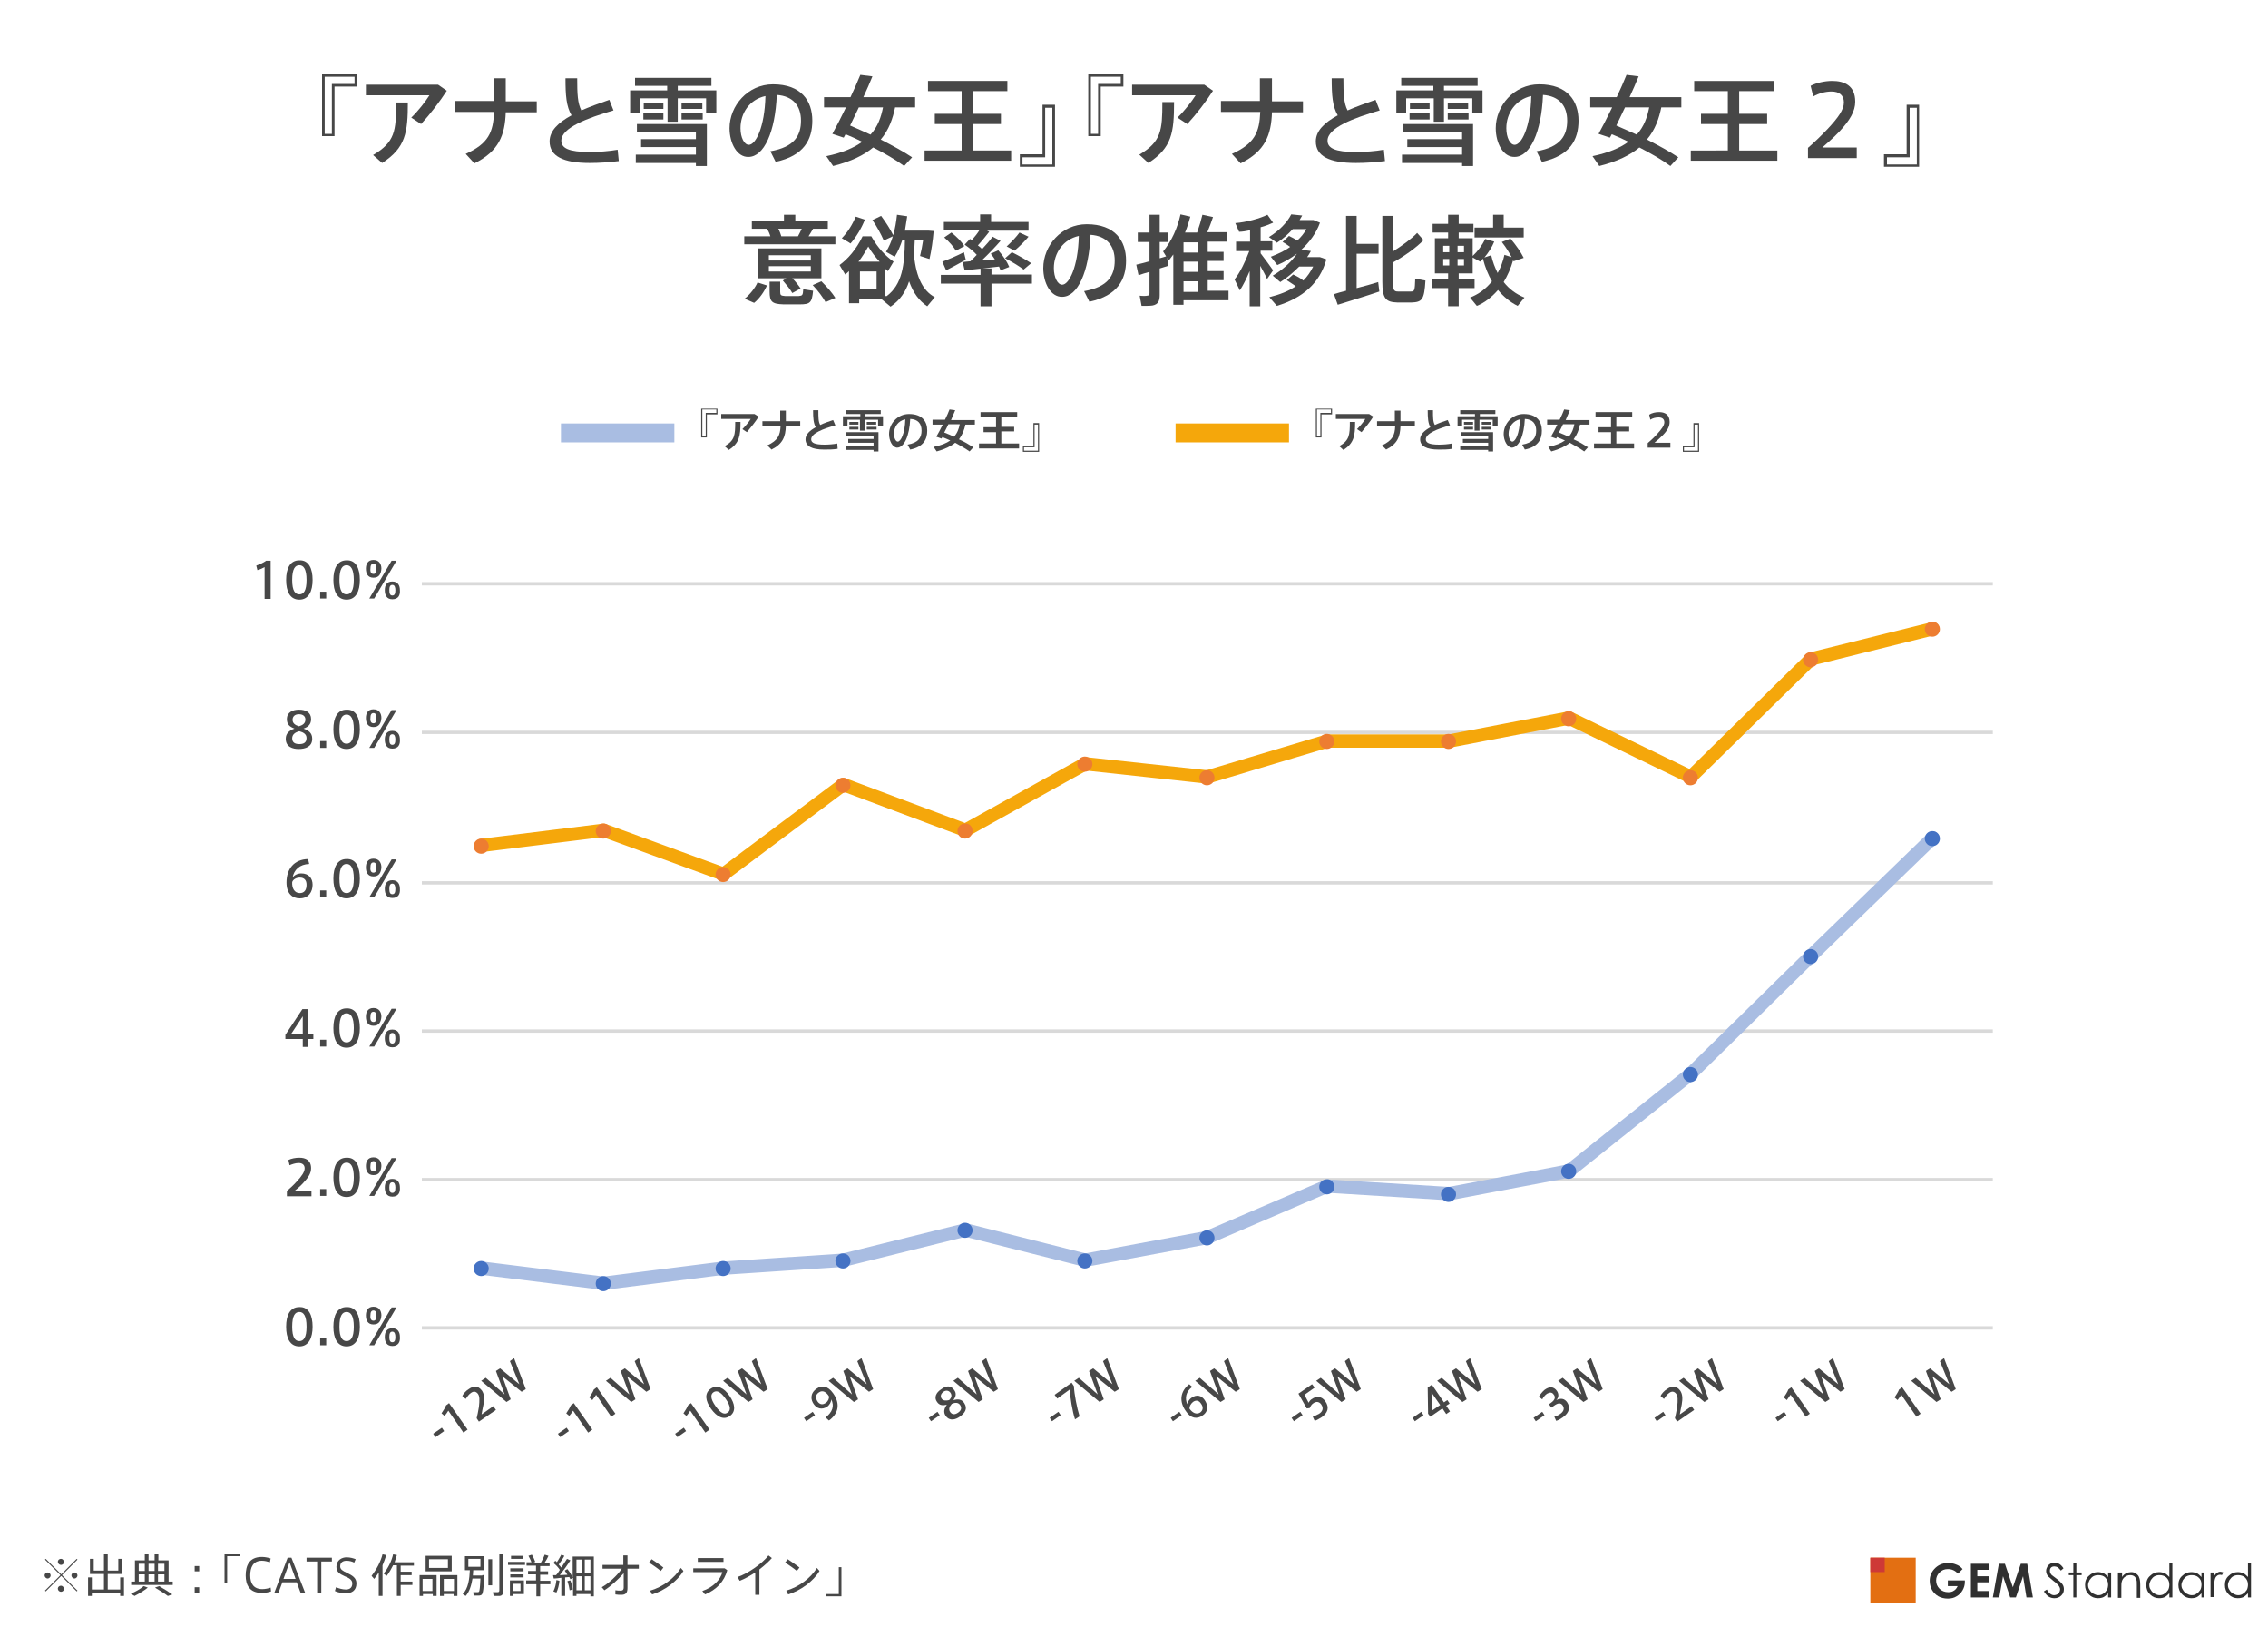 <?xml version="1.0" encoding="utf-8"?>
<!-- Generator: Adobe Illustrator 22.1.0, SVG Export Plug-In . SVG Version: 6.00 Build 0)  -->
<svg version="1.1" id="レイヤー_1" xmlns="http://www.w3.org/2000/svg" xmlns:xlink="http://www.w3.org/1999/xlink" x="0px"
	 y="0px" viewBox="0 0 600 433" style="enable-background:new 0 0 600 433;" xml:space="preserve">
<style type="text/css">
	.st0{fill:#474747;}
	.st1{fill-rule:evenodd;clip-rule:evenodd;fill:#F5A70B;}
	.st2{fill-rule:evenodd;clip-rule:evenodd;fill:#A9BDE2;}
	.st3{fill:#303030;}
	.st4{fill:#E36F12;}
	.st5{fill:#CE3936;}
	.st6{clip-path:url(#SVGID_2_);fill:none;stroke:#D9D9D9;stroke-width:0.883;stroke-linejoin:round;stroke-miterlimit:10;}
	
		.st7{clip-path:url(#SVGID_4_);fill:none;stroke:#A9BDE2;stroke-width:3.528;stroke-linecap:round;stroke-linejoin:round;stroke-miterlimit:10;}
	.st8{clip-path:url(#SVGID_6_);fill:#4472C4;}
	
		.st9{clip-path:url(#SVGID_8_);fill:none;stroke:#F5A70B;stroke-width:3.528;stroke-linecap:round;stroke-linejoin:round;stroke-miterlimit:10;}
	.st10{clip-path:url(#SVGID_10_);fill:#ED7D31;}
</style>
<g>
	<path class="st0" d="M88.5,22.9V36h-3.3V19.6h9.3v3.3H88.5z M85.9,20.3v15.1h1.9V22.2h6v-1.9H85.9z"/>
	<path class="st0" d="M115.9,22.4l2.3,1.6c-1.8,2.8-4.4,6.2-6.8,8.8l-2.6-1.7c1.8-1.7,3.8-4.3,4.8-5.9H96.8v-2.8H115.9z M107.9,27
		c0,8.1-0.6,12.1-6.8,16.1L98.7,41c5.8-3.4,6.1-6.4,6.1-13.9H107.9z"/>
	<path class="st0" d="M130.6,26.8v-6.1h3.2v6.1h8.2v2.9h-8.2c-0.2,6-1.8,10.3-8.3,13.5l-2.3-2.5c6-2.7,7.3-5.7,7.5-11.1h-10.4v-2.9
		H130.6z"/>
	<path class="st0" d="M162.3,29.2c-6.9,2-13.8,4.6-13.8,8c0,2,2,3,7.5,3c2.4,0,5.1-0.2,7.4-0.6l0.3,3c-2.5,0.3-5,0.5-7.7,0.5
		c-7,0-10.6-1.8-10.6-5.7c0-2.8,2.3-5,5.8-6.9c-1.4-2.4-1.6-5.3-1.6-9.8h3.1c0,4.1,0.1,6.6,1.1,8.5c2.3-1,4.8-1.9,7.4-2.8
		L162.3,29.2z"/>
	<path class="st0" d="M176.5,23.9v-1.2h-8.5v-2.1h20.2v2.1h-8.9v1.2h10.2v5.9h-2.7V26h-7.5v6.2h-2.7V26h-7.3v3.8h-2.6v-5.9H176.5z
		 M184.1,40.9v-2h-14.5v-2.1h14.5V35h-15.6v-2.2h18.5v11.1h-2.9v-0.8h-15.9v-2.2H184.1z M175.5,30v1.6h-5.3V30H175.5z M175.5,27.2
		v1.6h-5.2v-1.6H175.5z M185.8,27.2v1.6h-5.5v-1.6H185.8z M185.9,30v1.6h-5.6V30H185.9z"/>
	<path class="st0" d="M193,33.9c0-5.9,4.8-11.6,11.5-11.6c7.5,0,10.4,4.4,10.4,9.6c0,5-2.2,9.3-9.7,10.9l-1.4-2.8
		c6.4-1.1,8.1-4.2,8.1-8.1c0-3.9-2.1-6.5-6.4-6.8c-0.4,9.8-3.4,16.4-7.5,16.4C195,41.6,193,37.9,193,33.9L193,33.9z M195.9,33.9
		c0,2.5,1,4.4,2.2,4.4c1.8,0,4.2-4.6,4.4-12.9C198.3,26.3,195.9,29.9,195.9,33.9z"/>
	<path class="st0" d="M241.3,41.6l-2.1,2.3c-2.3-1.7-5.1-3.3-8.2-4.9c-2.4,2-5.8,3.7-10.6,4.9l-1.8-2.6c4.3-0.9,7.3-2.2,9.5-3.8
		c-1.4-0.7-2.9-1.4-4.4-2c-0.2,0.3-0.3,0.6-0.5,0.9l-3-1c1-1.8,2.3-4.3,3.6-7H218v-2.7h7c1-2.1,1.9-4.2,2.6-5.9l3.2,0.4
		c-0.7,1.7-1.5,3.6-2.4,5.5h13.7v2.7h-5.3c-0.6,2.9-1.6,5.9-3.8,8.5C236.1,38.5,238.9,40,241.3,41.6z M230.3,35.6
		c2-2.2,2.8-4.7,3.3-7.2h-6.4c-0.8,1.7-1.6,3.3-2.3,4.8C226.7,34,228.6,34.8,230.3,35.6z"/>
	<path class="st0" d="M254.4,39.8v-7h-7.1v-2.7h7.1v-6h-8.9v-2.7h21v2.7h-9.1v6h7.4v2.7h-7.4v7h10.1v2.7h-22.9v-2.7H254.4z"/>
	<path class="st0" d="M275.8,40.9V27.7h3.3v16.4h-9.3v-3.3H275.8z M278.4,43.5v-15h-1.9v13.1h-6v1.9H278.4z"/>
	<path class="st0" d="M291.2,22.9V36h-3.3V19.6h9.3v3.3H291.2z M288.6,20.3v15.1h1.9V22.2h6v-1.9H288.6z"/>
	<path class="st0" d="M318.6,22.4l2.3,1.6c-1.8,2.8-4.4,6.2-6.8,8.8l-2.6-1.7c1.8-1.7,3.8-4.3,4.8-5.9h-16.8v-2.8H318.6z M310.6,27
		c0,8.1-0.6,12.1-6.8,16.1l-2.4-2.2c5.8-3.4,6.1-6.4,6.1-13.9H310.6z"/>
	<path class="st0" d="M333.3,26.8v-6.1h3.2v6.1h8.2v2.9h-8.2c-0.2,6-1.8,10.3-8.3,13.5l-2.3-2.5c6-2.7,7.3-5.7,7.5-11.1h-10.4v-2.9
		H333.3z"/>
	<path class="st0" d="M365,29.2c-6.9,2-13.8,4.6-13.8,8c0,2,2,3,7.5,3c2.4,0,5.1-0.2,7.4-0.6l0.3,3c-2.5,0.3-5,0.5-7.7,0.5
		c-7,0-10.6-1.8-10.6-5.7c0-2.8,2.3-5,5.8-6.9c-1.4-2.4-1.6-5.3-1.6-9.8h3.1c0,4.1,0.1,6.6,1.1,8.5c2.3-1,4.8-1.9,7.4-2.8L365,29.2z
		"/>
	<path class="st0" d="M379.2,23.9v-1.2h-8.5v-2.1h20.2v2.1h-8.9v1.2h10.2v5.9h-2.7V26h-7.5v6.2h-2.7V26h-7.3v3.8h-2.6v-5.9H379.2z
		 M386.8,40.9v-2h-14.5v-2.1h14.5V35h-15.6v-2.2h18.5v11.1h-2.9v-0.8h-15.9v-2.2H386.8z M378.2,30v1.6h-5.3V30H378.2z M378.2,27.2
		v1.6H373v-1.6H378.2z M388.4,27.2v1.6H383v-1.6H388.4z M388.5,30v1.6H383V30H388.5z"/>
	<path class="st0" d="M395.7,33.9c0-5.9,4.8-11.6,11.5-11.6c7.5,0,10.4,4.4,10.4,9.6c0,5-2.2,9.3-9.7,10.9l-1.4-2.8
		c6.4-1.1,8.1-4.2,8.1-8.1c0-3.9-2.1-6.5-6.4-6.8c-0.4,9.8-3.4,16.4-7.5,16.4C397.7,41.6,395.7,37.9,395.7,33.9L395.7,33.9z
		 M398.5,33.9c0,2.5,1,4.4,2.2,4.4c1.8,0,4.2-4.6,4.4-12.9C401,26.3,398.5,29.9,398.5,33.9z"/>
	<path class="st0" d="M444,41.6l-2.1,2.3c-2.3-1.7-5.1-3.3-8.2-4.9c-2.4,2-5.8,3.7-10.6,4.9l-1.8-2.6c4.3-0.9,7.3-2.2,9.5-3.8
		c-1.4-0.7-2.9-1.4-4.4-2c-0.2,0.3-0.3,0.6-0.5,0.9l-3-1c1-1.8,2.3-4.3,3.6-7h-5.8v-2.7h7c1-2.1,1.9-4.2,2.6-5.9l3.2,0.4
		c-0.7,1.7-1.5,3.6-2.4,5.5h13.7v2.7h-5.3c-0.6,2.9-1.6,5.9-3.8,8.5C438.8,38.5,441.6,40,444,41.6z M433,35.6c2-2.2,2.8-4.7,3.3-7.2
		h-6.4c-0.8,1.7-1.6,3.3-2.3,4.8C429.4,34,431.2,34.8,433,35.6z"/>
	<path class="st0" d="M457.1,39.8v-7H450v-2.7h7.1v-6h-8.9v-2.7h21v2.7h-9.1v6h7.4v2.7h-7.4v7h10.1v2.7h-22.9v-2.7H457.1z"/>
	<path class="st0" d="M484.7,21.4c3.2,0,6.1,1.2,6.1,5.5c0,2.5-1.4,4.9-4.2,7.9c-1.7,1.8-3.3,3.1-4.5,4.2h9.1v2.8h-12.9v-2.7
		c1.5-1.3,3.2-2.9,5.2-5c2.8-3,4.3-5.1,4.3-7c0-1.9-1.2-2.9-3.3-2.9c-1.6,0-3.4,0.5-4.8,1.3l-0.7-2.8
		C480.5,21.9,482.8,21.4,484.7,21.4z"/>
	<path class="st0" d="M504.4,40.9V27.7h3.3v16.4h-9.3v-3.3H504.4z M507.1,43.5v-15h-1.9v13.1h-6v1.9H507.1z"/>
	<path class="st0" d="M203.8,62.5c-0.2-0.7-0.5-1.4-0.9-2h-4v-2h8.5v-1.7h3v1.7h8.6v2h-3.9c-0.3,0.6-0.8,1.3-1.2,2h7.1v2.1h-24.1
		v-2.1H203.8z M202.9,75.5c-0.7,1.6-2,3.5-3.4,4.6L197,79c1.4-1.1,2.8-2.9,3.4-4.3L202.9,75.5z M208,73.6h-7.4v-7.9h16.7v7.9h-7.7
		c0.9,0.9,1.6,1.8,2.2,2.7l-2.2,1.2c-0.6-1.1-1.5-2.1-2.5-3.3L208,73.6z M203.4,68.9h11.1v-1.4h-11.1V68.9z M203.4,71.8h11.1v-1.4
		h-11.1V71.8z M206.4,74.6v2.6c0,0.9,0.2,1,1.3,1.1c0.9,0,2.6,0,3.6,0c1-0.1,1.1-0.2,1.2-1.8l2.6,0.4c-0.3,3.2-0.8,3.6-3.6,3.6
		c-1.2,0-3.1,0-4.2,0c-3.1-0.1-3.7-0.7-3.7-3.4v-2.6H206.4z M211.1,62.5c0.4-0.7,0.7-1.4,1-2h-6.2c0.4,0.7,0.6,1.4,0.8,2H211.1z
		 M217.3,74.4c1.6,1.6,2.8,3,3.7,4.4l-2.6,1.1c-0.8-1.4-1.9-2.9-3.4-4.5L217.3,74.4z"/>
	<path class="st0" d="M234.6,78.3c4.1-3.1,4.7-8.2,4.8-14.8h-0.7c-0.5,1.5-1.1,3-2,4.4c-0.9-0.5-1.6-0.9-2.3-1.3
		c0.8-1.3,1.4-2.7,1.8-4.1l-2.4,1.1c-0.7-1.6-1.7-3.5-3-5.4l2.3-1.1c1.4,1.9,2.4,3.5,3.2,5.1c0.5-1.7,0.8-3.5,1-5.4l2.7,0.4
		c-0.2,1.3-0.4,2.6-0.6,3.8h5.1h0.8h0.4l1.3,0.1c-0.2,2.5-0.6,5.2-1.1,7.4l-2.5-0.8c0.3-1.2,0.6-2.7,0.8-4.1h-2.2
		c-0.1,1.4-0.1,2.7-0.2,3.9c0.6,6.1,2.5,9.5,5.5,11.1l-2,2.4c-2.1-1.4-3.7-3.5-4.8-6.6c-0.9,2.8-2.4,5-4.9,6.7l-2.3-1.9l0.2-0.1
		h-6.2v1.1h-2.7v-8.5c-0.3,0.3-0.6,0.6-1,0.9l-1.5-2.5c2.2-1.6,4.4-4.1,6.1-7.6h2.3c1.8,3.2,3.8,5.2,5.9,6.7l-1.5,2.5
		c-0.2-0.2-0.5-0.4-0.7-0.6V78.3z M228.8,58.1c-0.9,2.3-2.3,4.6-3.8,6.3c-0.1-0.1-0.1-0.1-2.3-1.4c1.5-1.5,2.8-3.6,3.7-5.7
		L228.8,58.1z M227.5,69.2h5.2c-1-1.1-2-2.3-3-4c-0.9,1.6-1.7,2.9-2.6,4H227.5z M231.9,76.4v-4.6h-4.4v4.6H231.9z"/>
	<path class="st0" d="M259.4,72.6V71h2.9v1.6h10.7V75h-10.7v6h-2.9v-6h-10.5v-2.3H259.4z M255,66.7l0.5,2c-1.6,0.9-3.8,2.1-5.2,2.8
		l-1-2.3C250.7,68.7,253.3,67.6,255,66.7z M256.7,69.1c0.6-0.5,1.1-1.1,1.7-1.7c-0.8-0.9-1.9-1.8-3.2-2.7l1.4-1.5
		c0.2,0.1,0.4,0.2,0.5,0.3c0.8-0.9,1.5-1.8,2-2.6h-9.4v-2.2h9.6v-2h2.9v2h9.9V61h-11l0.6,0.3c-0.8,1-1.8,2.3-3,3.6
		c0.4,0.3,0.8,0.6,1.1,1c1.1-1.2,2.1-2.3,2.8-3.3l2.1,1.1c-1.3,1.5-3.1,3.4-5,5.2c1.2-0.1,2.4-0.2,3.5-0.3c-0.3-0.5-0.7-1-1.1-1.5
		l2-0.9c1.4,1.6,2.3,3,2.9,4.4l-2.3,0.9c-0.1-0.3-0.3-0.7-0.4-1c-2.8,0.3-6.8,0.8-9.1,1c-0.2-0.7-0.3-1.4-0.5-2.2
		C255.3,69.2,256,69.2,256.7,69.1z M251.7,61.5c1.5,1.2,2.7,2.4,3.4,3.6l-2.2,1.2c-0.7-1.1-1.7-2.3-3.1-3.5L251.7,61.5z M267.7,66.7
		c2,1,3.7,2,5.1,2.9l-2,1.7c-1.3-1-3-2-4.9-3L267.7,66.7z M272.1,62.6c-0.9,1.1-2.3,2.5-3.7,3.7c-2-1.1-2-1.1-2.1-1.1
		c1.4-1.3,2.7-2.7,3.4-3.7L272.1,62.6z"/>
	<path class="st0" d="M276,70.9c0-5.9,4.8-11.6,11.5-11.6c7.5,0,10.4,4.4,10.4,9.6c0,5-2.2,9.3-9.7,10.9l-1.4-2.8
		c6.4-1.1,8.1-4.2,8.1-8.1c0-3.9-2.1-6.5-6.4-6.8c-0.4,9.8-3.4,16.4-7.5,16.4C278,78.6,276,74.9,276,70.9L276,70.9z M278.8,70.9
		c0,2.5,1,4.4,2.2,4.4c1.8,0,4.2-4.6,4.4-12.9C281.3,63.3,278.8,66.9,278.8,70.9z"/>
	<path class="st0" d="M306.8,71v7c0,1.6-0.4,2.5-1.9,2.8c-0.6,0.1-1.9,0.1-2.9,0.1l-0.5-2.7c0.7,0.1,1.7,0.1,2,0
		c0.5,0,0.6-0.3,0.6-0.7v-5.6c-1.1,0.3-2.1,0.6-2.9,0.9l-0.6-2.8c0.9-0.2,2.1-0.5,3.5-0.9v-5.1H301v-2.5h3.1v-4.7h2.7v4.7h2.3v2.5
		h-2.3v4.3c0.6-0.2,1.2-0.3,1.7-0.5l-0.8-1.3c2.3-2.8,3.8-6.2,4.6-9.8l2.6,0.6c-0.4,1.4-0.8,2.8-1.4,4.2h3.2
		c0.6-1.7,1.1-3.4,1.4-4.7l2.8,0.6c-0.4,1.2-0.9,2.6-1.5,4h5.1v2.5h-5v2.7h4.2v2.4h-4.2v2.7h4.2v2.4h-4.2v2.8h5.5v2.5h-11.9v1.2
		h-2.7V67.3c-0.4,0.5-0.8,1.1-1.2,1.6l-0.4-0.7l0.2,2.1C308.3,70.5,307.6,70.8,306.8,71z M313.1,66.8h3.8v-2.7h-3.8V66.8z
		 M313.1,71.9h3.8v-2.7h-3.8V71.9z M316.9,77.2v-2.8h-3.8v2.8H316.9z"/>
	<path class="st0" d="M336.8,71.5l-1.6,2.3c-0.4-1-1.1-2.2-1.8-3.5v10.7h-2.8v-9.3c-0.8,1.9-1.7,3.7-2.6,5.1l-1.4-2.9
		c1.4-1.7,2.9-4.8,3.9-7.5h-3.5v-2.5h3.7v-3c-1,0.2-2,0.4-2.9,0.4l-1-2.3c2.8-0.2,6.5-1.2,8.5-2.2l1.5,2.1c-0.9,0.4-2.1,0.9-3.3,1.2
		v3.7h3.1v2.5h-3.1V67C334.7,68.6,336,70.3,336.8,71.5z M342.1,72.6c1.1,0.5,2,1,2.7,1.6c1.1-1.1,1.9-2.3,2.6-3.7h-3.7
		c-1.5,1.5-3.1,2.9-5,4.1l-2-1.7c2.6-1.5,5-3.7,6.4-5.8c-1.6,1.2-3.3,2.2-5.2,3l-1.7-2.2c1.8-0.7,3.6-1.5,5.1-2.6
		c-0.6-0.4-1.2-0.9-2-1.3l1.7-1.6c0.8,0.4,1.6,0.8,2.2,1.2c1-0.9,1.8-1.9,2.4-3h-3.6c-1.2,1.3-2.6,2.6-4.2,3.6l-2.1-1.5
		c2.6-1.6,4.8-3.8,5.9-6l2.9,0.3c-0.2,0.4-0.5,0.8-0.7,1.2h2.8h0.5h0.4l1.7,0.7c-1,2.8-2.8,5.2-5,7.2c2.4,0.2,2.5,0.3,2.6,0.3
		c-0.3,0.5-0.6,1.1-1,1.6h2.5h0.5h0.4l1.7,0.6c-1.8,6.4-6.3,10.2-13.1,12.3l-2-2.3c2.8-0.7,5.1-1.6,7-2.9c-0.7-0.5-1.5-1-2.4-1.6
		C342,72.7,342,72.7,342.1,72.6z"/>
	<path class="st0" d="M356.1,76.9V57.1h2.8v7.4h5.8v2.6h-5.8v9.1c2-0.5,4.1-1.1,5.7-1.6c0.1,0.9,0.2,1.7,0.3,2.5
		c-3.2,1.1-8.1,2.6-11,3.5l-1-2.8C353.8,77.5,354.9,77.2,356.1,76.9z M376.6,63.5c-1.9,2-5.3,4.4-8.1,5.9v5.1c0,2.3,0.3,2.6,1.4,2.6
		c0.9,0,2.3,0,3.3,0c1,0,1.1-0.2,1.2-3.4l2.7,0.5c-0.3,5.1-0.9,5.7-3.7,5.8c-1.1,0-2.6,0-3.7,0c-3.1-0.1-4-1-4-5.5V57.1h2.8v9.4
		c2.4-1.5,5-3.4,6.4-4.9L376.6,63.5z"/>
	<path class="st0" d="M383.1,73.9v-1.6h-3.5V63h3.5v-1.5h-4.1v-2.3h4.1v-2.4h2.8v2.4h3.9v2.3h-3.9V63h3.7v4.7
		c1.3-1.2,2.5-2.8,3.3-4.5l2.4,0.7c-0.6,1.5-1.6,3-2.6,4.2l1.8-0.6c0.4,1.8,1,3.3,1.7,4.7c0.8-1.4,1.4-3,1.8-4.8l1.9,0.6
		c-0.7-1.3-1.5-2.6-2.6-4l2.3-0.9c1.5,1.8,2.7,3.5,3.5,5.1l-2.7,0.9c0-0.1-0.1-0.2-0.1-0.3c-0.6,2.2-1.5,4.1-2.5,5.8
		c1.5,1.9,3.3,3.2,5.5,4.1l-1.8,2.2c-2-1-3.7-2.4-5.2-4.2c-1.6,1.8-3.4,3.3-5.6,4.2l-1.8-2.2c2.3-0.9,4.2-2.3,5.8-4.3
		c-1-1.7-1.8-3.7-2.4-6c-0.2,0.3-0.5,0.5-0.7,0.8l-2-1.1v4.2h-3.7v1.6h4.2v2.3h-4.2v4.8h-2.8v-4.8h-4.2v-2.3H383.1z M381.8,66.7h1.6
		v-1.7h-1.6V66.7z M381.8,70.2h1.6v-1.7h-1.6V70.2z M387.3,66.7v-1.7h-1.7v1.7H387.3z M387.3,70.2v-1.7h-1.7v1.7H387.3z M395,60.2
		v-3.4h2.8v3.4h5.3v2.6h-13v-2.6H395z"/>
</g>
<g>
	<g>
		<g>
			<path class="st0" d="M349.6,109.7v6h-1.5v-7.6h4.3v1.5H349.6z M348.4,108.4v6.9h0.9v-6.1h2.8v-0.9H348.4z"/>
			<path class="st0" d="M362.2,109.5l1.1,0.7c-0.8,1.3-2.1,2.9-3.1,4.1l-1.2-0.8c0.8-0.8,1.8-2,2.2-2.7h-7.8v-1.3H362.2z
				 M358.5,111.6c0,3.7-0.3,5.6-3.1,7.4l-1.1-1c2.7-1.5,2.8-3,2.8-6.4H358.5z"/>
			<path class="st0" d="M369,111.4v-2.8h1.5v2.8h3.8v1.3h-3.8c-0.1,2.8-0.8,4.7-3.8,6.2l-1.1-1.1c2.8-1.3,3.4-2.7,3.5-5.1h-4.8v-1.3
				H369z"/>
			<path class="st0" d="M383.6,112.5c-3.2,0.9-6.4,2.1-6.4,3.7c0,0.9,0.9,1.4,3.5,1.4c1.1,0,2.4-0.1,3.4-0.3l0.1,1.4
				c-1.2,0.2-2.3,0.2-3.6,0.2c-3.2,0-4.9-0.9-4.9-2.7c0-1.3,1.1-2.3,2.7-3.2c-0.6-1.1-0.7-2.4-0.7-4.5h1.4c0,1.9,0,3.1,0.5,3.9
				c1-0.5,2.2-0.9,3.4-1.3L383.6,112.5z"/>
			<path class="st0" d="M390.2,110.1v-0.6h-3.9v-1h9.3v1h-4.1v0.6h4.7v2.7h-1.3v-1.8h-3.5v2.9h-1.3v-2.9h-3.3v1.8h-1.2v-2.7H390.2z
				 M393.7,118v-0.9H387v-1h6.7v-0.8h-7.2v-1h8.5v5.1h-1.3V119h-7.4v-1H393.7z M389.7,112.9v0.7h-2.4v-0.7H389.7z M389.7,111.6v0.7
				h-2.4v-0.7H389.7z M394.5,111.6v0.7H392v-0.7H394.5z M394.5,112.9v0.7H392v-0.7H394.5z"/>
			<path class="st0" d="M397.8,114.8c0-2.7,2.2-5.3,5.3-5.3c3.5,0,4.8,2,4.8,4.4c0,2.3-1,4.3-4.5,5l-0.7-1.3
				c2.9-0.5,3.7-1.9,3.7-3.7c0-1.8-0.9-3-3-3.1c-0.2,4.5-1.6,7.6-3.5,7.6C398.8,118.3,397.8,116.6,397.8,114.8L397.8,114.8z
				 M399.1,114.7c0,1.2,0.5,2.1,1,2.1c0.8,0,1.9-2.1,2-5.9C400.3,111.3,399.1,112.9,399.1,114.7z"/>
			<path class="st0" d="M420.1,118.3l-1,1.1c-1.1-0.8-2.4-1.5-3.8-2.3c-1.1,0.9-2.7,1.7-4.9,2.3l-0.8-1.2c2-0.4,3.4-1,4.4-1.7
				c-0.7-0.3-1.3-0.6-2.1-0.9c-0.1,0.1-0.1,0.3-0.2,0.4l-1.4-0.5c0.5-0.8,1.1-2,1.7-3.2h-2.7V111h3.3c0.5-1,0.9-1.9,1.2-2.7l1.5,0.2
				c-0.3,0.8-0.7,1.6-1.1,2.6h6.3v1.2H418c-0.3,1.4-0.8,2.7-1.7,3.9C417.7,116.8,419,117.6,420.1,118.3z M415,115.5
				c0.9-1,1.3-2.2,1.5-3.3h-3c-0.4,0.8-0.7,1.5-1.1,2.2C413.4,114.8,414.2,115.1,415,115.5z"/>
			<path class="st0" d="M426.2,117.5v-3.2h-3.3V113h3.3v-2.7h-4.1V109h9.7v1.2h-4.2v2.7h3.4v1.2h-3.4v3.2h4.7v1.3h-10.6v-1.3H426.2z
				"/>
			<path class="st0" d="M438.9,109c1.5,0,2.8,0.6,2.8,2.6c0,1.2-0.6,2.3-1.9,3.6c-0.8,0.8-1.5,1.4-2.1,1.9h4.2v1.3h-6v-1.2
				c0.7-0.6,1.5-1.3,2.4-2.3c1.3-1.4,2-2.4,2-3.2c0-0.9-0.6-1.3-1.5-1.3c-0.8,0-1.6,0.2-2.2,0.6l-0.3-1.3
				C437,109.2,438,109,438.9,109z"/>
			<path class="st0" d="M448,117.9v-6h1.5v7.6h-4.3v-1.5H448z M449.2,119.2v-6.9h-0.9v6h-2.8v0.9H449.2z"/>
		</g>
		<polygon class="st1" points="311,112 341,112 341,117 311,117 311,112 		"/>
	</g>
	<g>
		<polygon class="st2" points="148.4,112 178.4,112 178.4,117 148.4,117 148.4,112 		"/>
		<g>
			<path class="st0" d="M187,109.7v6h-1.5v-7.6h4.3v1.5H187z M185.8,108.4v6.9h0.9v-6.1h2.8v-0.9H185.8z"/>
			<path class="st0" d="M199.6,109.5l1.1,0.7c-0.8,1.3-2.1,2.9-3.1,4.1l-1.2-0.8c0.8-0.8,1.8-2,2.2-2.7h-7.8v-1.3H199.6z
				 M195.9,111.6c0,3.7-0.3,5.6-3.1,7.4l-1.1-1c2.7-1.5,2.8-3,2.8-6.4H195.9z"/>
			<path class="st0" d="M206.4,111.4v-2.8h1.5v2.8h3.8v1.3h-3.8c-0.1,2.8-0.8,4.7-3.8,6.2l-1.1-1.1c2.8-1.3,3.4-2.7,3.5-5.1h-4.8
				v-1.3H206.4z"/>
			<path class="st0" d="M221,112.5c-3.2,0.9-6.4,2.1-6.4,3.7c0,0.9,0.9,1.4,3.5,1.4c1.1,0,2.4-0.1,3.4-0.3l0.1,1.4
				c-1.2,0.2-2.3,0.2-3.6,0.2c-3.2,0-4.9-0.9-4.9-2.7c0-1.3,1.1-2.3,2.7-3.2c-0.6-1.1-0.7-2.4-0.7-4.5h1.4c0,1.9,0,3.1,0.5,3.9
				c1-0.5,2.2-0.9,3.4-1.3L221,112.5z"/>
			<path class="st0" d="M227.6,110.1v-0.6h-3.9v-1h9.3v1h-4.1v0.6h4.7v2.7h-1.3v-1.8h-3.5v2.9h-1.3v-2.9h-3.3v1.8H223v-2.7H227.6z
				 M231.1,118v-0.9h-6.7v-1h6.7v-0.8h-7.2v-1h8.5v5.1h-1.3V119h-7.4v-1H231.1z M227.1,112.9v0.7h-2.4v-0.7H227.1z M227.1,111.6v0.7
				h-2.4v-0.7H227.1z M231.8,111.6v0.7h-2.5v-0.7H231.8z M231.9,112.9v0.7h-2.6v-0.7H231.9z"/>
			<path class="st0" d="M235.2,114.8c0-2.7,2.2-5.3,5.3-5.3c3.5,0,4.8,2,4.8,4.4c0,2.3-1,4.3-4.5,5l-0.7-1.3
				c2.9-0.5,3.7-1.9,3.7-3.7c0-1.8-0.9-3-3-3.1c-0.2,4.5-1.6,7.6-3.5,7.6C236.1,118.3,235.2,116.6,235.2,114.8L235.2,114.8z
				 M236.5,114.7c0,1.2,0.5,2.1,1,2.1c0.8,0,1.9-2.1,2-5.9C237.6,111.3,236.5,112.9,236.5,114.7z"/>
			<path class="st0" d="M257.5,118.3l-1,1.1c-1.1-0.8-2.4-1.5-3.8-2.3c-1.1,0.9-2.7,1.7-4.9,2.3l-0.8-1.2c2-0.4,3.4-1,4.4-1.7
				c-0.7-0.3-1.3-0.6-2.1-0.9c-0.1,0.1-0.1,0.3-0.2,0.4l-1.4-0.5c0.5-0.8,1.1-2,1.7-3.2h-2.7V111h3.3c0.5-1,0.9-1.9,1.2-2.7l1.5,0.2
				c-0.3,0.8-0.7,1.6-1.1,2.6h6.3v1.2h-2.5c-0.3,1.4-0.8,2.7-1.7,3.9C255.1,116.8,256.4,117.6,257.5,118.3z M252.4,115.5
				c0.9-1,1.3-2.2,1.5-3.3h-3c-0.4,0.8-0.7,1.5-1.1,2.2C250.8,114.8,251.6,115.1,252.4,115.5z"/>
			<path class="st0" d="M263.5,117.5v-3.2h-3.3V113h3.3v-2.7h-4.1V109h9.7v1.2h-4.2v2.7h3.4v1.2h-3.4v3.2h4.7v1.3H259v-1.3H263.5z"
				/>
			<path class="st0" d="M273.4,117.9v-6h1.5v7.6h-4.3v-1.5H273.4z M274.6,119.2v-6.9h-0.9v6h-2.8v0.9H274.6z"/>
		</g>
	</g>
</g>
<g>
	<path class="st3" d="M519.2,415l-1.2,1.2c-0.8-0.8-1.6-1.2-2.7-1.2c-0.9,0-1.6,0.3-2.2,0.9c-0.6,0.6-0.9,1.3-0.9,2.1
		c0,0.9,0.3,1.6,0.9,2.2c0.6,0.6,1.4,0.9,2.3,0.9c0.6,0,1.1-0.1,1.5-0.4c0.4-0.2,0.7-0.6,1-1.2h-2.6V418h4.5l0,0.4
		c0,0.8-0.2,1.5-0.6,2.2c-0.4,0.7-0.9,1.2-1.6,1.6c-0.6,0.4-1.4,0.6-2.3,0.6c-0.9,0-1.8-0.2-2.5-0.6c-0.7-0.4-1.3-1-1.7-1.7
		c-0.4-0.7-0.6-1.6-0.6-2.4c0-1.2,0.4-2.2,1.2-3.1c0.9-1,2.1-1.6,3.6-1.6c0.8,0,1.5,0.1,2.2,0.4C518.1,414,518.7,414.4,519.2,415"/>
	<polygon class="st3" points="521.4,413.6 526.3,413.6 526.3,415.2 523.1,415.2 523.1,416.9 526.3,416.9 526.3,418.5 523.1,418.5 
		523.1,420.8 526.3,420.8 526.3,422.5 521.4,422.5 	"/>
	<polygon class="st3" points="528.8,413.6 530.4,413.6 532.5,419.8 534.6,413.6 536.3,413.6 537.8,422.5 536.1,422.5 535.2,416.9 
		533.3,422.5 531.8,422.5 529.9,416.9 528.9,422.5 527.2,422.5 	"/>
	<path class="st3" d="M540.7,420.9l0.8-0.5c0.5,1,1.2,1.5,1.9,1.5c0.3,0,0.6-0.1,0.8-0.2c0.3-0.1,0.5-0.3,0.6-0.6
		c0.1-0.2,0.2-0.5,0.2-0.7c0-0.3-0.1-0.6-0.3-0.9c-0.3-0.4-0.8-0.9-1.5-1.4c-0.7-0.6-1.2-1-1.4-1.2c-0.3-0.4-0.5-0.9-0.5-1.4
		c0-0.4,0.1-0.7,0.3-1.1c0.2-0.3,0.4-0.6,0.8-0.8c0.3-0.2,0.7-0.3,1.1-0.3c0.4,0,0.8,0.1,1.2,0.3c0.4,0.2,0.8,0.6,1.2,1.2l-0.7,0.6
		c-0.3-0.4-0.6-0.7-0.9-0.9c-0.2-0.1-0.5-0.2-0.8-0.2c-0.4,0-0.7,0.1-0.9,0.3c-0.2,0.2-0.3,0.5-0.3,0.8c0,0.2,0,0.4,0.1,0.6
		c0.1,0.2,0.2,0.4,0.4,0.6c0.1,0.1,0.5,0.4,1.2,0.9c0.8,0.6,1.3,1.1,1.6,1.5c0.3,0.4,0.4,0.9,0.4,1.3c0,0.7-0.2,1.2-0.7,1.7
		c-0.5,0.5-1.1,0.7-1.8,0.7c-0.5,0-1-0.1-1.5-0.4C541.5,422,541.1,421.5,540.7,420.9"/>
	<polygon class="st3" points="548.5,413.4 549.3,413.4 549.3,415.9 550.7,415.9 550.7,416.6 549.3,416.6 549.3,422.5 548.5,422.5 
		548.5,416.6 547.3,416.6 547.3,415.9 548.5,415.9 	"/>
	<path class="st3" d="M558.5,415.9v6.6h-0.8v-1.1c-0.4,0.4-0.8,0.8-1.2,1c-0.4,0.2-0.9,0.3-1.5,0.3c-0.9,0-1.7-0.3-2.4-1
		c-0.7-0.7-1-1.5-1-2.5c0-1,0.3-1.8,1-2.4c0.7-0.7,1.5-1,2.4-1c0.5,0,1,0.1,1.5,0.3c0.4,0.2,0.8,0.6,1.2,1v-1.2H558.5z M555.1,416.6
		c-0.5,0-0.9,0.1-1.3,0.3c-0.4,0.2-0.7,0.6-1,1c-0.2,0.4-0.4,0.9-0.4,1.3c0,0.5,0.1,0.9,0.4,1.3c0.2,0.4,0.6,0.8,1,1
		c0.4,0.2,0.8,0.4,1.3,0.4c0.5,0,0.9-0.1,1.3-0.4c0.4-0.2,0.7-0.6,1-1c0.2-0.4,0.3-0.9,0.3-1.4c0-0.8-0.3-1.4-0.8-1.9
		C556.5,416.8,555.9,416.6,555.1,416.6"/>
	<path class="st3" d="M560.5,415.9h0.9v1.2c0.3-0.5,0.7-0.8,1.1-1c0.4-0.2,0.9-0.3,1.3-0.3c0.5,0,0.9,0.1,1.3,0.4
		c0.4,0.3,0.7,0.6,0.8,1c0.2,0.4,0.3,1.1,0.3,2v3.4h-0.9v-3.2c0-0.8,0-1.3-0.1-1.5c-0.1-0.4-0.3-0.8-0.6-1c-0.3-0.2-0.6-0.3-1.1-0.3
		c-0.5,0-1,0.2-1.4,0.5c-0.4,0.3-0.7,0.8-0.8,1.3c-0.1,0.3-0.1,0.9-0.1,1.8v2.4h-0.9V415.9z"/>
	<path class="st3" d="M574.7,413.3v9.2h-0.8v-1.1c-0.4,0.4-0.8,0.8-1.2,1c-0.4,0.2-0.9,0.3-1.5,0.3c-0.9,0-1.7-0.3-2.4-1
		c-0.7-0.7-1-1.5-1-2.5c0-1,0.3-1.8,1-2.4c0.7-0.7,1.5-1,2.4-1c0.5,0,1,0.1,1.5,0.3c0.4,0.2,0.8,0.6,1.2,1v-3.8H574.7z M571.3,416.6
		c-0.5,0-0.9,0.1-1.3,0.3c-0.4,0.2-0.7,0.6-1,1c-0.2,0.4-0.4,0.9-0.4,1.3c0,0.5,0.1,0.9,0.4,1.3c0.2,0.4,0.6,0.8,1,1
		c0.4,0.2,0.8,0.4,1.3,0.4c0.5,0,0.9-0.1,1.3-0.4c0.4-0.2,0.7-0.6,1-1c0.2-0.4,0.3-0.9,0.3-1.4c0-0.8-0.3-1.4-0.8-1.9
		C572.6,416.8,572,416.6,571.3,416.6"/>
	<path class="st3" d="M583.2,415.9v6.6h-0.8v-1.1c-0.4,0.4-0.8,0.8-1.2,1c-0.4,0.2-0.9,0.3-1.5,0.3c-0.9,0-1.7-0.3-2.4-1
		c-0.7-0.7-1-1.5-1-2.5c0-1,0.3-1.8,1-2.4c0.7-0.7,1.5-1,2.4-1c0.5,0,1,0.1,1.5,0.3c0.4,0.2,0.8,0.6,1.2,1v-1.2H583.2z M579.8,416.6
		c-0.5,0-0.9,0.1-1.3,0.3c-0.4,0.2-0.7,0.6-1,1c-0.2,0.4-0.4,0.9-0.4,1.3c0,0.5,0.1,0.9,0.4,1.3c0.2,0.4,0.6,0.8,1,1
		c0.4,0.2,0.8,0.4,1.3,0.4c0.5,0,0.9-0.1,1.3-0.4c0.4-0.2,0.7-0.6,1-1c0.2-0.4,0.3-0.9,0.3-1.4c0-0.8-0.2-1.4-0.8-1.9
		C581.2,416.8,580.5,416.6,579.8,416.6"/>
	<path class="st3" d="M584.8,415.9h0.9v1c0.3-0.4,0.5-0.7,0.8-0.9c0.3-0.2,0.6-0.3,0.9-0.3c0.2,0,0.5,0.1,0.8,0.2l-0.4,0.7
		c-0.2-0.1-0.3-0.1-0.5-0.1c-0.3,0-0.6,0.1-0.8,0.3c-0.3,0.2-0.5,0.6-0.6,1.1c-0.1,0.4-0.2,1.1-0.2,2.3v2.2h-0.9V415.9z"/>
	<path class="st3" d="M595.5,413.3v9.2h-0.8v-1.1c-0.4,0.4-0.8,0.8-1.2,1c-0.4,0.2-0.9,0.3-1.5,0.3c-0.9,0-1.7-0.3-2.4-1
		c-0.7-0.7-1-1.5-1-2.5c0-1,0.3-1.8,1-2.4c0.7-0.7,1.5-1,2.4-1c0.5,0,1,0.1,1.5,0.3c0.4,0.2,0.8,0.6,1.2,1v-3.8H595.5z M592.1,416.6
		c-0.5,0-0.9,0.1-1.3,0.3c-0.4,0.2-0.7,0.6-1,1c-0.2,0.4-0.4,0.9-0.4,1.3c0,0.5,0.1,0.9,0.4,1.3c0.2,0.4,0.6,0.8,1,1
		c0.4,0.2,0.8,0.4,1.3,0.4c0.5,0,0.9-0.1,1.3-0.4c0.4-0.2,0.7-0.6,1-1c0.2-0.4,0.3-0.9,0.3-1.4c0-0.8-0.3-1.4-0.8-1.9
		C593.4,416.8,592.8,416.6,592.1,416.6"/>
	<rect x="494.8" y="412" class="st4" width="12" height="12"/>
	<rect x="494.8" y="412" class="st5" width="3.8" height="3.8"/>
</g>
<g>
	<path class="st0" d="M12.6,417.5c-0.4,0-0.8-0.4-0.8-0.8c0-0.5,0.4-0.8,0.8-0.8c0.5,0,0.8,0.4,0.8,0.8
		C13.4,417.1,13,417.5,12.6,417.5L12.6,417.5z M16.4,416.6l4.1,4.1l-0.2,0.2l-4.1-4.1l-4.1,4.1l-0.2-0.2l4.1-4.1l-4.1-4.1l0.2-0.2
		l4.1,4.1l4.1-4.1l0.2,0.2L16.4,416.6z M16.1,413.9c-0.4,0-0.8-0.4-0.8-0.8c0-0.5,0.4-0.8,0.8-0.8c0.5,0,0.8,0.4,0.8,0.8
		C17,413.5,16.6,413.9,16.1,413.9L16.1,413.9z M16.1,421c-0.4,0-0.8-0.4-0.8-0.8c0-0.5,0.4-0.8,0.8-0.8c0.5,0,0.8,0.4,0.8,0.8
		C17,420.6,16.6,421,16.1,421L16.1,421z M19.7,417.5c-0.4,0-0.8-0.4-0.8-0.8c0-0.5,0.4-0.8,0.8-0.8c0.5,0,0.8,0.4,0.8,0.8
		C20.5,417.1,20.1,417.5,19.7,417.5L19.7,417.5z"/>
	<path class="st0" d="M27.5,420.4v-4.1h-3.7v-4h1v3.1h2.7v-4.3h1v4.3h2.8v-3.1h1v4h-3.8v4.1h3.3v-3.2h1v4.9h-1v-0.7h-7.5v0.7h-1
		v-4.9h1v3.2H27.5z"/>
	<path class="st0" d="M35.7,418.3v-5.6h2.6v-1.7h1v1.7h1.6v-1.7h1v1.7h2.7v5.6h1.1v0.9h-11v-0.9H35.7z M39.1,419.9
		c-1,0.8-2.3,1.6-3.5,2.2l-1-0.6c1.2-0.5,2.5-1.2,3.4-2L39.1,419.9z M38.3,415.5v-1.9h-1.6v1.9H38.3z M38.3,418.3v-1.9h-1.6v1.9
		H38.3z M40.9,415.5v-1.9h-1.6v1.9H40.9z M40.9,418.3v-1.9h-1.6v1.9H40.9z M42.1,419.5c1.4,0.8,2.5,1.5,3.5,2.2l-1.2,0.4
		c-0.9-0.7-2.1-1.4-3.4-2.2L42.1,419.5z M43.5,415.5v-1.9h-1.7v1.9H43.5z M43.5,418.3v-1.9h-1.7v1.9H43.5z"/>
	<path class="st0" d="M52.7,415.6h-1.2v-1.4h1.2V415.6z M52.7,421.2h-1.2v-1.4h1.2V421.2z"/>
	<path class="st0" d="M63.7,411.6h-3.6v7.1h-0.7V411h4.2V411.6z"/>
	<path class="st0" d="M65,416.7c0-2.6,0.9-4.9,4.3-4.9c0.8,0,1.7,0.2,2.3,0.4l-0.2,1c-0.6-0.2-1.4-0.4-2.1-0.4
		c-2.4,0-3.1,1.8-3.1,3.9c0,2.1,0.9,3.6,3.2,3.6c0.7,0,1.7-0.2,2.2-0.4l0.1,1c-0.5,0.2-1.5,0.4-2.4,0.4C66,421.3,65,419.2,65,416.7
		L65,416.7z"/>
	<path class="st0" d="M76.1,412h1l3.6,9.2h-1.2l-1-2.7h-3.8l-1,2.7h-1.1L76.1,412z M78.2,417.6l-1.6-4.4l-1.6,4.4H78.2z"/>
	<path class="st0" d="M83.9,421.2v-8.2h-2.8v-1h6.7v1H85v8.2H83.9z"/>
	<path class="st0" d="M93.7,413.3c-0.5-0.3-1.3-0.5-2-0.5c-0.8,0-1.7,0.3-1.7,1.5c0,0.8,0.7,1.2,1.8,1.7c1.4,0.7,2.5,1.3,2.5,2.8
		c0,1.9-1.3,2.6-2.8,2.6c-0.9,0-2.1-0.2-2.9-0.6l0.3-1c0.7,0.3,1.7,0.6,2.6,0.6c0.8,0,1.7-0.3,1.7-1.6c0-0.9-0.7-1.4-2-1.9
		c-1.3-0.6-2.2-1.1-2.2-2.5c0-1.8,1.5-2.5,2.7-2.5c1,0,1.9,0.3,2.4,0.5L93.7,413.3z"/>
	<path class="st0" d="M101.2,422.1h-1v-6.2c-0.4,0.6-0.8,1.2-1.2,1.7l-0.7-0.8c1.3-1.7,2.4-3.7,2.9-5.7l1,0.2
		c-0.3,0.9-0.6,1.8-1,2.7V422.1z M109.1,418.3v0.9h-3.1v2.9h-1v-8.1h-1c-0.5,1-1,1.9-1.7,2.8l-0.8-0.6c1.2-1.5,2.1-3.3,2.5-5.1
		l1,0.2c-0.2,0.6-0.4,1.3-0.6,1.9h5.1v0.9h-3.5v1.6h2.9v0.9h-2.9v1.7H109.1z"/>
	<path class="st0" d="M111.9,421.6v0.5h-0.9v-5.5h4.5v5.5h-1v-0.5H111.9z M114.4,420.8v-3.2h-2.6v3.2H114.4z M119.5,411.5v4.1h-6.9
		v-4.1H119.5z M113.5,414.7h5v-2.3h-5V414.7z M117.4,421.6v0.5h-1v-5.5h4.6v5.5h-1v-0.5H117.4z M120.1,420.8v-3.2h-2.7v3.2H120.1z"
		/>
	<path class="st0" d="M127.6,416.6h0.5c-0.1,3.3-0.3,4.9-0.7,5.2c-0.2,0.1-0.4,0.2-0.7,0.2c-0.3,0-1,0-1.4,0l-0.1-0.9
		c0.3,0,0.9,0,1.2,0c0.1,0,0.2,0,0.3-0.1c0.2-0.2,0.3-1.3,0.4-3.5H125c-0.3,1.8-0.8,3.5-1.8,4.6l-0.8-0.5c1.5-1.4,1.8-4.1,1.9-6.3
		H123v-3.7h5.1v3.7h-2.9c0,0.5-0.1,0.9-0.1,1.4h2H127.6z M123.9,414.4h3.2v-2.1h-3.2V414.4z M130.2,412.4v6.9h-1v-6.9H130.2z
		 M133.1,411.1v9.8c0,0.7-0.2,1.1-0.9,1.2c-0.3,0-1,0-1.6,0c0,0,0-0.1-0.2-1c0.5,0,1.1,0,1.3,0c0.3,0,0.4-0.2,0.4-0.5v-9.6H133.1z"
		/>
	<path class="st0" d="M138.9,413.1v0.8h-4.5v-0.8H138.9z M135.8,418h2.8v3.6h-2.8v0.5h-0.9V418h0.5H135.8z M138.5,414.8v0.8H135
		v-0.8H138.5z M138.5,416.4v0.8H135v-0.8H138.5z M138.4,411.5v0.8h-3.2v-0.8H138.4z M137.7,420.8v-1.9h-1.9v1.9H137.7z M141.8,418
		v-1.6h-2.1v-0.9h2.1v-1.4h-2.5v-0.9h1.3c-0.2-0.5-0.5-1.2-0.8-1.7l0.9-0.3c0.4,0.6,0.7,1.4,0.9,1.9l-0.5,0.2h2
		c0.4-0.7,0.8-1.5,1-2.1l1,0.3c-0.2,0.5-0.6,1.2-1,1.8h1.3v0.9h-2.5v1.4h2.1v0.9h-2.1v1.6h2.7v0.9h-2.7v3.2h-1v-3.2h-2.7V418H141.8z
		"/>
	<path class="st0" d="M152.5,421.5v0.6h-0.9v-4.8l-0.7,0.4c-0.1-0.2-0.2-0.4-0.3-0.6c-0.3,0-0.7,0.1-1.1,0.1v4.9h-1v-4.8
		c-0.8,0.1-1.5,0.2-2,0.2l-0.2-0.9c0.2,0,0.5,0,0.8,0c0.4-0.4,0.7-0.9,1-1.4c-0.4-0.6-1-1.3-1.7-1.8l0.5-0.6
		c0.1,0.1,0.3,0.2,0.4,0.4c0.5-0.7,0.9-1.5,1.2-2l0.8,0.3c-0.3,0.6-0.9,1.5-1.5,2.3c0.3,0.3,0.5,0.6,0.7,0.8
		c0.6-0.9,1.1-1.7,1.5-2.3l0.9,0.4c-0.7,1.1-1.7,2.5-2.8,3.9c0.7,0,1.4-0.1,2-0.1c-0.2-0.4-0.5-0.7-0.7-1.1l0.7-0.4
		c0.6,0.7,1.1,1.6,1.4,2.2v-5.5h5.6v10.5h-0.9v-0.6H152.5z M148,418.1c-0.1,1.1-0.4,2.3-0.8,3.1l-0.8-0.3c0.4-0.8,0.7-1.9,0.8-3
		L148,418.1z M150.9,418c0.3,0.8,0.6,1.7,0.6,2.4l-0.8,0.2c-0.1-0.7-0.3-1.6-0.6-2.4C150.4,418.1,150.7,418,150.9,418z M153.9,416
		v-3.5h-1.4v3.5H153.9z M153.9,420.6v-3.7h-1.4v3.7H153.9z M156.2,416v-3.5h-1.5v3.5H156.2z M156.2,420.6v-3.7h-1.5v3.7H156.2z"/>
	<path class="st0" d="M159.9,420.6l-0.7-0.8c1.8-1,4.1-3.1,5.3-4.9h-5.1v-1h5.5v-2.5h1.1v2.5h3v1h-3v5.1c0,1.2-0.4,1.8-1.6,1.8
		c-0.5,0-1.1,0-1.6-0.1v-1.1c0.5,0.1,1,0.1,1.4,0.1c0.6,0,0.8-0.3,0.8-0.8v-3.8C163.5,417.8,161.5,419.6,159.9,420.6z"/>
	<path class="st0" d="M175.5,414.6l-0.7,0.9c-0.7-0.6-2.1-1.6-3.1-2.2l0.7-0.9C173.4,413.1,174.8,414,175.5,414.6z M180.1,414.7
		l0.7,0.8c-1.6,2.7-5,5.2-8.3,6.2l-0.5-1C175.2,419.8,178.5,417.4,180.1,414.7z"/>
	<path class="st0" d="M191.7,414.8l0.7,0.5c-0.8,3-2.9,5.2-5.9,6.4l-0.7-0.9c2.9-1,4.8-3,5.3-5h-7.7v-1H191.7z M191.4,412.1v1h-6.8
		v-1H191.4z"/>
	<path class="st0" d="M200.9,421.8h-1.1v-5.9c-1.4,0.9-2.8,1.7-4.1,2.2l-0.6-1c2.8-0.9,6.7-3.7,8.2-5.7l0.9,0.7c-0.8,0.9-2,2-3.3,3
		V421.8z"/>
	<path class="st0" d="M211.5,414.6l-0.7,0.9c-0.7-0.6-2.1-1.6-3.1-2.2l0.7-0.9C209.4,413.1,210.8,414,211.5,414.6z M216.1,414.7
		l0.7,0.8c-1.6,2.7-5,5.2-8.3,6.2l-0.5-1C211.2,419.8,214.5,417.4,216.1,414.7z"/>
	<path class="st0" d="M218.4,421.6h3.5v-7.1h0.7v7.7h-4.2V421.6z"/>
</g>
<g>
	<g>
		<path class="st0" d="M68.1,150.8l-0.3-1.2c0.8-0.3,2-0.8,2.6-1.3h1.2v10.1H70V150C69.5,150.3,68.8,150.6,68.1,150.8z"/>
		<path class="st0" d="M82.7,153.4c0,2.9-1,5.2-3.5,5.2c-2.5,0-3.5-2.2-3.5-5.2c0-3,1-5.2,3.5-5.2C81.7,148.1,82.7,150.4,82.7,153.4
			L82.7,153.4z M77.3,153.4c0,2.9,0.8,3.8,1.9,3.8c1.1,0,1.9-0.9,1.9-3.8c0-2.9-0.8-3.9-1.9-3.9C78.1,149.5,77.3,150.4,77.3,153.4
			L77.3,153.4z"/>
		<path class="st0" d="M86.3,158.3h-1.6v-1.8h1.6V158.3z"/>
		<path class="st0" d="M95.2,153.4c0,2.9-1,5.2-3.5,5.2c-2.5,0-3.5-2.2-3.5-5.2c0-3,1-5.2,3.5-5.2C94.2,148.1,95.2,150.4,95.2,153.4
			L95.2,153.4z M89.8,153.4c0,2.9,0.8,3.8,1.9,3.8c1.1,0,1.9-0.9,1.9-3.8c0-2.9-0.8-3.9-1.9-3.9C90.6,149.5,89.8,150.4,89.8,153.4
			L89.8,153.4z"/>
		<path class="st0" d="M98.8,152.8c-1.5,0-2-1.1-2-2.4c0-1.2,0.5-2.3,2-2.3c1.5,0,2.1,1.1,2.1,2.3
			C100.8,151.8,100.3,152.8,98.8,152.8L98.8,152.8z M99,158.3h-1.3l5.9-10h1.3L99,158.3z M98.8,151.8c0.6,0,0.8-0.5,0.8-1.4
			c0-0.8-0.2-1.3-0.8-1.3c-0.6,0-0.8,0.5-0.8,1.3C97.9,151.3,98.2,151.8,98.8,151.8L98.8,151.8z M103.8,158.5c-1.5,0-2-1.1-2-2.4
			c0-1.3,0.5-2.3,2-2.3c1.5,0,2,1.1,2,2.3C105.9,157.4,105.4,158.5,103.8,158.5L103.8,158.5z M103.8,157.5c0.6,0,0.8-0.5,0.8-1.4
			c0-0.8-0.2-1.4-0.8-1.4c-0.6,0-0.8,0.5-0.8,1.4C103,157,103.2,157.5,103.8,157.5L103.8,157.5z"/>
		<path class="st0" d="M82.3,190.2c0,1.4-0.8,2.1-2,2.5c1.3,0.5,2.3,1.1,2.3,2.7c0,2.1-1.8,2.7-3.6,2.7c-1.5,0-3.4-0.5-3.4-2.7
			c0-1.5,1-2.2,2.3-2.7c-1.3-0.5-2-1.1-2-2.5c0-1.8,1.5-2.5,3.2-2.5C80.9,187.7,82.3,188.4,82.3,190.2L82.3,190.2z M81.1,195.2
			c0-1-0.8-1.5-1.9-1.8c-1.2,0.3-1.9,0.9-1.9,1.9c0,1.2,0.9,1.5,1.9,1.5S81.1,196.5,81.1,195.2L81.1,195.2z M80.8,190.3
			c0-0.8-0.6-1.4-1.7-1.4c-1,0-1.7,0.5-1.7,1.5c0,0.9,0.7,1.4,1.7,1.7C80,191.8,80.8,191.4,80.8,190.3L80.8,190.3z"/>
		<path class="st0" d="M86.3,197.8h-1.6V196h1.6V197.8z"/>
		<path class="st0" d="M95.2,192.9c0,2.9-1,5.2-3.5,5.2c-2.5,0-3.5-2.2-3.5-5.2c0-3,1-5.2,3.5-5.2C94.2,187.6,95.2,189.9,95.2,192.9
			L95.2,192.9z M89.8,192.9c0,2.9,0.8,3.8,1.9,3.8c1.1,0,1.9-0.9,1.9-3.8c0-2.9-0.8-3.9-1.9-3.9C90.6,189,89.8,189.9,89.8,192.9
			L89.8,192.9z"/>
		<path class="st0" d="M98.8,192.3c-1.5,0-2-1.1-2-2.4c0-1.2,0.5-2.3,2-2.3c1.5,0,2.1,1.1,2.1,2.3
			C100.8,191.3,100.3,192.3,98.8,192.3L98.8,192.3z M99,197.8h-1.3l5.9-10h1.3L99,197.8z M98.8,191.3c0.6,0,0.8-0.5,0.8-1.4
			c0-0.8-0.2-1.3-0.8-1.3c-0.6,0-0.8,0.5-0.8,1.3C97.9,190.8,98.2,191.3,98.8,191.3L98.8,191.3z M103.8,198c-1.5,0-2-1.1-2-2.4
			c0-1.3,0.5-2.3,2-2.3c1.5,0,2,1.1,2,2.3C105.9,196.9,105.4,198,103.8,198L103.8,198z M103.8,197c0.6,0,0.8-0.5,0.8-1.4
			c0-0.8-0.2-1.4-0.8-1.4s-0.8,0.5-0.8,1.4C103,196.5,103.2,197,103.8,197L103.8,197z"/>
		<path class="st0" d="M79.7,231c2,0,3,1.3,3,3c0,1.8-1,3.6-3.4,3.6c-2,0-3.5-1.3-3.5-4.2c0-3.6,2-6.1,5.7-6.2l0.3,1.3
			c-2.5,0.1-4,1.5-4.4,3.6C77.8,231.5,78.7,231,79.7,231L79.7,231z M79.3,236.2c1.2,0,1.8-0.8,1.8-2.2c0-1.1-0.5-1.9-1.8-1.9
			c-0.9,0-1.8,0.5-2,1.2C77.2,234.9,77.9,236.2,79.3,236.2z"/>
		<path class="st0" d="M86.3,237.3h-1.6v-1.8h1.6V237.3z"/>
		<path class="st0" d="M95.2,232.4c0,2.9-1,5.2-3.5,5.2c-2.5,0-3.5-2.2-3.5-5.2c0-3,1-5.2,3.5-5.2C94.2,227.1,95.2,229.4,95.2,232.4
			L95.2,232.4z M89.8,232.4c0,2.9,0.8,3.8,1.9,3.8c1.1,0,1.9-0.9,1.9-3.8c0-2.9-0.8-3.9-1.9-3.9C90.6,228.5,89.8,229.4,89.8,232.4
			L89.8,232.4z"/>
		<path class="st0" d="M98.8,231.8c-1.5,0-2-1.1-2-2.4c0-1.2,0.5-2.3,2-2.3c1.5,0,2.1,1.1,2.1,2.3
			C100.8,230.8,100.3,231.8,98.8,231.8L98.8,231.8z M99,237.3h-1.3l5.9-10h1.3L99,237.3z M98.8,230.8c0.6,0,0.8-0.5,0.8-1.4
			c0-0.8-0.2-1.3-0.8-1.3c-0.6,0-0.8,0.5-0.8,1.3C97.9,230.3,98.2,230.8,98.8,230.8L98.8,230.8z M103.8,237.5c-1.5,0-2-1.1-2-2.4
			c0-1.3,0.5-2.3,2-2.3c1.5,0,2,1.1,2,2.3C105.9,236.4,105.4,237.5,103.8,237.5L103.8,237.5z M103.8,236.5c0.6,0,0.8-0.5,0.8-1.4
			c0-0.8-0.2-1.4-0.8-1.4s-0.8,0.5-0.8,1.4C103,236,103.2,236.5,103.8,236.5L103.8,236.5z"/>
		<path class="st0" d="M81.6,273.5h1.3v1.3h-1.3v2.1h-1.5v-2.1h-4.6v-1.1l4.5-6.8h1.6V273.5z M80.1,273.5v-4.7l-3.1,4.7H80.1z"/>
		<path class="st0" d="M86.3,276.8h-1.6V275h1.6V276.8z"/>
		<path class="st0" d="M95.2,271.9c0,2.9-1,5.2-3.5,5.2c-2.5,0-3.5-2.2-3.5-5.2c0-3,1-5.2,3.5-5.2C94.2,266.6,95.2,268.9,95.2,271.9
			L95.2,271.9z M89.8,271.9c0,2.9,0.8,3.8,1.9,3.8c1.1,0,1.9-0.9,1.9-3.8c0-2.9-0.8-3.9-1.9-3.9C90.6,268,89.8,268.9,89.8,271.9
			L89.8,271.9z"/>
		<path class="st0" d="M98.8,271.3c-1.5,0-2-1.1-2-2.4c0-1.2,0.5-2.3,2-2.3c1.5,0,2.1,1.1,2.1,2.3
			C100.8,270.3,100.3,271.3,98.8,271.3L98.8,271.3z M99,276.8h-1.3l5.9-10h1.3L99,276.8z M98.8,270.3c0.6,0,0.8-0.5,0.8-1.4
			c0-0.8-0.2-1.3-0.8-1.3c-0.6,0-0.8,0.5-0.8,1.3C97.9,269.8,98.2,270.3,98.8,270.3L98.8,270.3z M103.8,277c-1.5,0-2-1.1-2-2.4
			c0-1.3,0.5-2.3,2-2.3c1.5,0,2,1.1,2,2.3C105.9,275.9,105.4,277,103.8,277L103.8,277z M103.8,276c0.6,0,0.8-0.5,0.8-1.4
			c0-0.8-0.2-1.4-0.8-1.4s-0.8,0.5-0.8,1.4C103,275.5,103.2,276,103.8,276L103.8,276z"/>
		<path class="st0" d="M80.6,309c0-0.9-0.6-1.4-1.6-1.4c-0.8,0-1.7,0.3-2.4,0.6l-0.3-1.4c0.8-0.4,1.9-0.6,2.9-0.6
			c1.6,0,3.1,0.6,3.1,2.8c0,1.3-0.7,2.4-2.1,3.9c-0.8,0.9-1.6,1.5-2.3,2.1h4.5v1.4h-6.5V315c0.8-0.7,1.6-1.4,2.6-2.5
			C79.9,311,80.6,309.9,80.6,309L80.6,309z"/>
		<path class="st0" d="M86.3,316.3h-1.6v-1.8h1.6V316.3z"/>
		<path class="st0" d="M95.2,311.4c0,2.9-1,5.2-3.5,5.2c-2.5,0-3.5-2.2-3.5-5.2c0-3,1-5.2,3.5-5.2C94.2,306.1,95.2,308.4,95.2,311.4
			L95.2,311.4z M89.8,311.4c0,2.9,0.8,3.8,1.9,3.8c1.1,0,1.9-0.9,1.9-3.8c0-2.9-0.8-3.9-1.9-3.9C90.6,307.5,89.8,308.4,89.8,311.4
			L89.8,311.4z"/>
		<path class="st0" d="M98.8,310.8c-1.5,0-2-1.1-2-2.4c0-1.2,0.5-2.3,2-2.3c1.5,0,2.1,1.1,2.1,2.3
			C100.8,309.8,100.3,310.8,98.8,310.8L98.8,310.8z M99,316.3h-1.3l5.9-10h1.3L99,316.3z M98.8,309.8c0.6,0,0.8-0.5,0.8-1.4
			c0-0.8-0.2-1.3-0.8-1.3c-0.6,0-0.8,0.5-0.8,1.3C97.9,309.3,98.2,309.8,98.8,309.8L98.8,309.8z M103.8,316.5c-1.5,0-2-1.1-2-2.4
			c0-1.3,0.5-2.3,2-2.3c1.5,0,2,1.1,2,2.3C105.9,315.4,105.4,316.5,103.8,316.5L103.8,316.5z M103.8,315.5c0.6,0,0.8-0.5,0.8-1.4
			c0-0.8-0.2-1.4-0.8-1.4s-0.8,0.5-0.8,1.4C103,315,103.2,315.5,103.8,315.5L103.8,315.5z"/>
		<path class="st0" d="M82.7,350.9c0,2.9-1,5.2-3.5,5.2c-2.5,0-3.5-2.2-3.5-5.2c0-3,1-5.2,3.5-5.2C81.7,345.6,82.7,347.9,82.7,350.9
			L82.7,350.9z M77.3,350.9c0,2.9,0.8,3.8,1.9,3.8c1.1,0,1.9-0.9,1.9-3.8c0-2.9-0.8-3.9-1.9-3.9C78.1,347,77.3,347.9,77.3,350.9
			L77.3,350.9z"/>
		<path class="st0" d="M86.3,355.8h-1.6V354h1.6V355.8z"/>
		<path class="st0" d="M95.2,350.9c0,2.9-1,5.2-3.5,5.2c-2.5,0-3.5-2.2-3.5-5.2c0-3,1-5.2,3.5-5.2C94.2,345.6,95.2,347.9,95.2,350.9
			L95.2,350.9z M89.8,350.9c0,2.9,0.8,3.8,1.9,3.8c1.1,0,1.9-0.9,1.9-3.8c0-2.9-0.8-3.9-1.9-3.9C90.6,347,89.8,347.9,89.8,350.9
			L89.8,350.9z"/>
		<path class="st0" d="M98.8,350.3c-1.5,0-2-1.1-2-2.4c0-1.2,0.5-2.3,2-2.3c1.5,0,2.1,1.1,2.1,2.3
			C100.8,349.3,100.3,350.3,98.8,350.3L98.8,350.3z M99,355.8h-1.3l5.9-10h1.3L99,355.8z M98.8,349.3c0.6,0,0.8-0.5,0.8-1.4
			c0-0.8-0.2-1.3-0.8-1.3c-0.6,0-0.8,0.5-0.8,1.3C97.9,348.8,98.2,349.3,98.8,349.3L98.8,349.3z M103.8,356c-1.5,0-2-1.1-2-2.4
			c0-1.3,0.5-2.3,2-2.3c1.5,0,2,1.1,2,2.3C105.9,354.9,105.4,356,103.8,356L103.8,356z M103.8,355c0.6,0,0.8-0.5,0.8-1.4
			c0-0.8-0.2-1.4-0.8-1.4s-0.8,0.5-0.8,1.4C103,354.5,103.2,355,103.8,355L103.8,355z"/>
	</g>
	<g>
		<g>
			<defs>
				<polygon id="SVGID_1_" points="104.3,358 534,358 534,147.1 104.3,147.1 104.3,358 				"/>
			</defs>
			<clipPath id="SVGID_2_">
				<use xlink:href="#SVGID_1_"  style="overflow:visible;"/>
			</clipPath>
			<path class="st6" d="M111.6,351.2h415.6 M111.6,312h415.6 M111.6,272.7h415.6 M111.6,233.5h415.6 M111.6,193.7h415.6
				 M111.6,154.4h415.6"/>
		</g>
		<g>
			<defs>
				<polygon id="SVGID_3_" points="111.3,351.5 527.4,351.5 527.4,154.2 111.3,154.2 111.3,351.5 				"/>
			</defs>
			<clipPath id="SVGID_4_">
				<use xlink:href="#SVGID_3_"  style="overflow:visible;"/>
			</clipPath>
			<polyline class="st7" points="127.4,335.4 159.7,339.4 191.4,335.4 223.1,333.3 255.4,325.3 287.1,333.3 319.4,327.3 
				351.1,313.7 383.4,315.7 415.1,309.7 447.3,284 479.1,252.8 511.3,221.6 			"/>
		</g>
		<g>
			<defs>
				<polygon id="SVGID_5_" points="104.3,358 534,358 534,147.1 104.3,147.1 104.3,358 				"/>
			</defs>
			<clipPath id="SVGID_6_">
				<use xlink:href="#SVGID_5_"  style="overflow:visible;"/>
			</clipPath>
			<path class="st8" d="M129.3,335.5c0,1.1-0.9,2-2,2s-2-0.9-2-2s0.9-2,2-2S129.3,334.4,129.3,335.5L129.3,335.5z"/>
			<path class="st8" d="M161.6,339.5c0,1.1-0.9,2-2,2s-2-0.9-2-2c0-1.1,0.9-2,2-2S161.6,338.4,161.6,339.5L161.6,339.5z"/>
			<path class="st8" d="M193.3,335.5c0,1.1-0.9,2-2,2s-2-0.9-2-2s0.9-2,2-2S193.3,334.4,193.3,335.5L193.3,335.5z"/>
			<path class="st8" d="M225,333.5c0,1.1-0.9,2-2,2c-1.1,0-2-0.9-2-2c0-1.1,0.9-2,2-2C224.1,331.5,225,332.4,225,333.5L225,333.5z"
				/>
			<path class="st8" d="M257.3,325.4c0,1.1-0.9,2-2,2c-1.1,0-2-0.9-2-2s0.9-2,2-2C256.4,323.4,257.3,324.3,257.3,325.4L257.3,325.4z
				"/>
			<path class="st8" d="M289,333.5c0,1.1-0.9,2-2,2c-1.1,0-2-0.9-2-2c0-1.1,0.9-2,2-2C288.1,331.5,289,332.4,289,333.5L289,333.5z"
				/>
			<path class="st8" d="M321.3,327.4c0,1.1-0.9,2-2,2c-1.1,0-2-0.9-2-2c0-1.1,0.9-2,2-2C320.4,325.4,321.3,326.3,321.3,327.4
				L321.3,327.4z"/>
			<path class="st8" d="M353,313.9c0,1.1-0.9,2-2,2c-1.1,0-2-0.9-2-2s0.9-2,2-2C352.1,311.8,353,312.8,353,313.9L353,313.9z"/>
			<path class="st8" d="M385.2,315.9c0,1.1-0.9,2-2,2c-1.1,0-2-0.9-2-2s0.9-2,2-2C384.3,313.9,385.2,314.8,385.2,315.9L385.2,315.9z
				"/>
			<path class="st8" d="M417,309.8c0,1.1-0.9,2-2,2c-1.1,0-2-0.9-2-2s0.9-2,2-2C416.1,307.8,417,308.7,417,309.8L417,309.8z"/>
			<path class="st8" d="M449.2,284.2c0,1.1-0.9,2-2,2c-1.1,0-2-0.9-2-2c0-1.1,0.9-2,2-2C448.3,282.2,449.2,283.1,449.2,284.2
				L449.2,284.2z"/>
			<path class="st8" d="M481,253c0,1.1-0.9,2-2,2c-1.1,0-2-0.9-2-2s0.9-2,2-2C480.1,251,481,251.9,481,253L481,253z"/>
			<path class="st8" d="M513.2,221.8c0,1.1-0.9,2-2,2c-1.1,0-2-0.9-2-2c0-1.1,0.9-2,2-2C512.3,219.8,513.2,220.7,513.2,221.8
				L513.2,221.8z"/>
		</g>
		<g>
			<defs>
				<polygon id="SVGID_7_" points="111.3,351.5 527.4,351.5 527.4,154.2 111.3,154.2 111.3,351.5 				"/>
			</defs>
			<clipPath id="SVGID_8_">
				<use xlink:href="#SVGID_7_"  style="overflow:visible;"/>
			</clipPath>
			<polyline class="st9" points="127.4,223.6 159.7,219.6 191.4,231.2 223.1,207.5 255.4,219.6 287.1,202 319.4,205.5 351.1,196 
				383.4,196 415.1,189.9 447.3,205.5 479.1,174.3 511.3,166.3 			"/>
		</g>
		<g>
			<defs>
				<polygon id="SVGID_9_" points="104.3,358 534,358 534,147.1 104.3,147.1 104.3,358 				"/>
			</defs>
			<clipPath id="SVGID_10_">
				<use xlink:href="#SVGID_9_"  style="overflow:visible;"/>
			</clipPath>
			<path class="st10" d="M129.3,223.8c0,1.1-0.9,2-2,2s-2-0.9-2-2c0-1.1,0.9-2,2-2S129.3,222.7,129.3,223.8L129.3,223.8z"/>
			<path class="st10" d="M161.6,219.8c0,1.1-0.9,2-2,2s-2-0.9-2-2c0-1.1,0.9-2,2-2S161.6,218.6,161.6,219.8L161.6,219.8z"/>
			<path class="st10" d="M193.3,231.3c0,1.1-0.9,2-2,2s-2-0.9-2-2c0-1.1,0.9-2,2-2S193.3,230.2,193.3,231.3L193.3,231.3z"/>
			<path class="st10" d="M225,207.7c0,1.1-0.9,2-2,2c-1.1,0-2-0.9-2-2c0-1.1,0.9-2,2-2C224.1,205.7,225,206.6,225,207.7L225,207.7z"
				/>
			<path class="st10" d="M257.3,219.8c0,1.1-0.9,2-2,2c-1.1,0-2-0.9-2-2c0-1.1,0.9-2,2-2C256.4,217.7,257.3,218.6,257.3,219.8
				L257.3,219.8z"/>
			<path class="st10" d="M289,202.1c0,1.1-0.9,2-2,2c-1.1,0-2-0.9-2-2c0-1.1,0.9-2,2-2C288.1,200.1,289,201,289,202.1L289,202.1z"/>
			<path class="st10" d="M321.3,205.7c0,1.1-0.9,2-2,2c-1.1,0-2-0.9-2-2c0-1.1,0.9-2,2-2C320.4,203.7,321.3,204.6,321.3,205.7
				L321.3,205.7z"/>
			<path class="st10" d="M353,196.1c0,1.1-0.9,2-2,2c-1.1,0-2-0.9-2-2c0-1.1,0.9-2,2-2C352.1,194.1,353,195,353,196.1L353,196.1z"/>
			<path class="st10" d="M385.2,196.1c0,1.1-0.9,2-2,2c-1.1,0-2-0.9-2-2c0-1.1,0.9-2,2-2C384.3,194.1,385.2,195,385.2,196.1
				L385.2,196.1z"/>
			<path class="st10" d="M417,190.1c0,1.1-0.9,2-2,2c-1.1,0-2-0.9-2-2c0-1.1,0.9-2,2-2C416.1,188.1,417,189,417,190.1L417,190.1z"/>
			<path class="st10" d="M449.2,205.7c0,1.1-0.9,2-2,2c-1.1,0-2-0.9-2-2c0-1.1,0.9-2,2-2C448.3,203.7,449.2,204.6,449.2,205.7
				L449.2,205.7z"/>
			<path class="st10" d="M481,174.5c0,1.1-0.9,2-2,2c-1.1,0-2-0.9-2-2c0-1.1,0.9-2,2-2C480.1,172.5,481,173.4,481,174.5L481,174.5z"
				/>
			<path class="st10" d="M513.2,166.4c0,1.1-0.9,2-2,2c-1.1,0-2-0.9-2-2c0-1.1,0.9-2,2-2C512.3,164.4,513.2,165.3,513.2,166.4
				L513.2,166.4z"/>
		</g>
	</g>
	<g>
		<path class="st0" d="M116.9,377.6l0.6,0.9l-2.3,1.6l-0.6-0.9L116.9,377.6z"/>
		<path class="st0" d="M117.6,374.5l-0.8-0.7c0.4-0.6,1-1.5,1.2-2.1l0.8-0.6l4.9,7l-1.1,0.8l-4-5.8C118.4,373.5,118,374,117.6,374.5
			z"/>
		<path class="st0" d="M126.4,368.6c-0.5-0.6-1.1-0.7-1.8-0.2c-0.6,0.4-1,1-1.4,1.6l-0.9-0.8c0.3-0.6,1-1.4,1.7-1.8
			c1.1-0.8,2.4-1.1,3.5,0.4c0.6,0.9,0.7,2,0.4,3.7c-0.2,1-0.4,1.9-0.5,2.6l3.1-2.2l0.7,1l-4.5,3.1l-0.6-0.9c0.2-0.8,0.4-1.8,0.6-3
			C126.9,370.3,126.9,369.2,126.4,368.6L126.4,368.6z"/>
		<path class="st0" d="M134.9,360l1.1-0.8l3.1,8.2l-1.1,0.7l-5.1-4.1l2.2,6.1l-1.1,0.7l-6.7-5.6l1.2-0.8l5,4.4l-2.3-6.2l1.1-0.7
			l5.1,4.2L134.9,360z"/>
	</g>
	<g>
		<path class="st0" d="M149.9,377.6l0.6,0.9l-2.3,1.6l-0.6-0.9L149.9,377.6z"/>
		<path class="st0" d="M150.6,374.5l-0.8-0.7c0.4-0.6,1-1.5,1.2-2.1l0.8-0.6l4.9,7l-1.1,0.8l-4-5.8C151.4,373.5,151,374,150.6,374.5
			z"/>
		<path class="st0" d="M156.7,370.3l-0.8-0.7c0.4-0.6,1-1.5,1.2-2.1l0.8-0.6l4.9,7l-1.1,0.8l-4-5.8
			C157.5,369.2,157.1,369.8,156.7,370.3z"/>
		<path class="st0" d="M167.9,360l1.1-0.8l3.1,8.2l-1.1,0.7l-5.1-4.1l2.2,6.1l-1.1,0.7l-6.7-5.6l1.2-0.8l5,4.4l-2.3-6.2l1.1-0.7
			l5.1,4.2L167.9,360z"/>
	</g>
	<g>
		<path class="st0" d="M180.9,377.6l0.6,0.9l-2.3,1.6l-0.6-0.9L180.9,377.6z"/>
		<path class="st0" d="M181.6,374.5l-0.8-0.7c0.4-0.6,1-1.5,1.2-2.1l0.8-0.6l4.9,7l-1.1,0.8l-4-5.8C182.4,373.5,182,374,181.6,374.5
			z"/>
		<path class="st0" d="M193,369.2c1.4,2,1.8,4.1,0.1,5.3c-1.7,1.2-3.5,0.2-5-1.9c-1.5-2.1-1.8-4.1-0.1-5.3S191.6,367.1,193,369.2
			L193,369.2z M189.3,371.9c1.4,2,2.4,2.3,3.2,1.7c0.8-0.5,0.9-1.6-0.5-3.6c-1.4-2-2.4-2.3-3.2-1.8S187.8,369.8,189.3,371.9
			L189.3,371.9z"/>
		<path class="st0" d="M198.9,360l1.1-0.8l3.1,8.2l-1.1,0.7l-5.1-4.1l2.2,6.1l-1.1,0.7l-6.7-5.6l1.2-0.8l5,4.4l-2.3-6.2l1.1-0.7
			l5.1,4.2L198.9,360z"/>
	</g>
	<g>
		<path class="st0" d="M248,373.4l0.6,0.9l-2.3,1.6l-0.6-0.9L248,373.4z"/>
		<path class="st0" d="M252.4,367.6c0.7,0.9,0.5,1.8-0.2,2.7c1.2-0.3,2.2-0.3,2.9,0.8c1,1.5,0.1,2.7-1.2,3.6c-1,0.7-2.6,1.3-3.7-0.2
			c-0.7-1-0.4-2,0.3-3c-1.1,0.3-2,0.2-2.6-0.7c-0.9-1.2-0.2-2.5,1-3.3C250.2,366.5,251.5,366.3,252.4,367.6L252.4,367.6z
			 M251.4,368.3c-0.4-0.5-1.1-0.7-1.8-0.2c-0.7,0.5-0.9,1.2-0.5,1.8c0.4,0.6,1.2,0.6,2,0.4C251.6,369.8,252,369.1,251.4,368.3
			L251.4,368.3z M254,371.6c-0.5-0.7-1.3-0.7-2.2-0.3c-0.7,0.8-0.9,1.5-0.4,2.2c0.6,0.8,1.4,0.6,2.1,0.1
			C254.1,373.2,254.6,372.5,254,371.6L254,371.6z"/>
		<path class="st0" d="M259.8,360l1.1-0.8l3.1,8.2l-1.1,0.7l-5.1-4.1l2.2,6.1l-1.1,0.7l-6.7-5.6l1.2-0.8l5,4.4l-2.3-6.2l1.1-0.7
			l5.1,4.2L259.8,360z"/>
	</g>
	<g>
		<path class="st0" d="M280,373.4l0.6,0.9l-2.3,1.6l-0.6-0.9L280,373.4z"/>
		<path class="st0" d="M279.7,369.9l-0.7-1l4.5-3.2l0.6,0.9c0.1,2.1,0.8,5.8,1.5,8l-1.2,0.8c-0.7-2.1-1.3-5.9-1.4-7.9L279.7,369.9z"
			/>
		<path class="st0" d="M291.8,360l1.1-0.8l3.1,8.2l-1.1,0.7l-5.1-4.1l2.2,6.1l-1.1,0.7l-6.7-5.6l1.2-0.8l5,4.4l-2.3-6.2l1.1-0.7
			l5.1,4.2L291.8,360z"/>
	</g>
	<g>
		<path class="st0" d="M312,373.4l0.6,0.9l-2.3,1.6l-0.6-0.9L312,373.4z"/>
		<path class="st0" d="M315.2,369.7c1.4-1,2.7-0.6,3.5,0.6c0.9,1.3,1.1,3-0.6,4.1c-1.4,1-3.1,0.8-4.4-1.2c-1.8-2.5-1.5-5.2,0.9-7.1
			l0.8,0.7c-1.7,1.3-2,3-1.3,4.6C314.1,371,314.5,370.2,315.2,369.7L315.2,369.7z M317.5,373.6c0.8-0.6,0.9-1.5,0.2-2.4
			c-0.5-0.8-1.3-1-2.1-0.4c-0.6,0.5-1,1.2-0.9,1.8C315.5,373.7,316.5,374.2,317.5,373.6z"/>
		<path class="st0" d="M323.8,360l1.1-0.8l3.1,8.2l-1.1,0.7l-5.1-4.1l2.2,6.1l-1.1,0.7l-6.7-5.6l1.2-0.8l5,4.4l-2.3-6.2l1.1-0.7
			l5.1,4.2L323.8,360z"/>
	</g>
	<g>
		<path class="st0" d="M440,373.4l0.6,0.9l-2.3,1.6l-0.6-0.9L440,373.4z"/>
		<path class="st0" d="M443.4,368.6c-0.5-0.6-1.1-0.7-1.8-0.2c-0.6,0.4-1,1-1.4,1.6l-0.9-0.8c0.3-0.6,1-1.4,1.7-1.8
			c1.1-0.8,2.4-1.1,3.5,0.4c0.6,0.9,0.7,2,0.4,3.7c-0.2,1-0.4,1.9-0.5,2.6l3.1-2.2l0.7,1l-4.5,3.1l-0.6-0.9c0.2-0.8,0.4-1.8,0.6-3
			C443.9,370.3,443.9,369.2,443.4,368.6L443.4,368.6z"/>
		<path class="st0" d="M451.8,360l1.1-0.8l3.1,8.2l-1.1,0.7l-5.1-4.1l2.2,6.1l-1.1,0.7l-6.7-5.6l1.2-0.8l5,4.4l-2.3-6.2l1.1-0.7
			l5.1,4.2L451.8,360z"/>
	</g>
	<g>
		<path class="st0" d="M472,373.4l0.6,0.9l-2.3,1.6l-0.6-0.9L472,373.4z"/>
		<path class="st0" d="M472.7,370.3l-0.8-0.7c0.4-0.6,1-1.5,1.2-2.1l0.8-0.6l4.9,7l-1.1,0.8l-4-5.8
			C473.4,369.2,473.1,369.8,472.7,370.3z"/>
		<path class="st0" d="M483.8,360l1.1-0.8l3.1,8.2l-1.1,0.7l-5.1-4.1l2.2,6.1l-1.1,0.7l-6.7-5.6l1.2-0.8l5,4.4l-2.3-6.2l1.1-0.7
			l5.1,4.2L483.8,360z"/>
	</g>
	<g>
		<path class="st0" d="M502,370.3l-0.8-0.7c0.4-0.6,1-1.5,1.2-2.1l0.8-0.6l4.9,7l-1.1,0.8l-4-5.8C502.8,369.2,502.4,369.8,502,370.3
			z"/>
		<path class="st0" d="M513.2,360l1.1-0.8l3.1,8.2l-1.1,0.7l-5.1-4.1l2.2,6.1l-1.1,0.7l-6.7-5.6l1.2-0.8l5,4.4l-2.3-6.2l1.1-0.7
			l5.1,4.2L513.2,360z"/>
	</g>
	<g>
		<path class="st0" d="M408,373.4l0.6,0.9l-2.3,1.6l-0.6-0.9L408,373.4z"/>
		<path class="st0" d="M414.6,370.9c0.8,1.2,0.7,2.7-1.2,4c-0.4,0.3-1.1,0.7-1.7,0.9l-0.5-1.1c0.4-0.1,1.1-0.4,1.5-0.7
			c0.9-0.6,1.3-1.4,0.7-2.3c-0.5-0.7-1.2-0.7-2.3,0.1l-0.7,0.5l-0.6-0.9l0.4-0.3c1.2-0.8,1.4-1.6,0.8-2.3c-0.4-0.6-1-0.6-1.7-0.2
			c-0.5,0.3-1,0.9-1.3,1.5l-0.9-0.7c0.3-0.5,0.9-1.3,1.5-1.8c1.2-0.9,2.4-1,3.3,0.3c0.6,0.9,0.4,1.9-0.2,2.4
			C413,369.7,413.9,369.9,414.6,370.9z"/>
		<path class="st0" d="M419.8,360l1.1-0.8l3.1,8.2l-1.1,0.7l-5.1-4.1l2.2,6.1l-1.1,0.7l-6.7-5.6l1.2-0.8l5,4.4l-2.3-6.2l1.1-0.7
			l5.1,4.2L419.8,360z"/>
	</g>
	<g>
		<path class="st0" d="M376,373.4l0.6,0.9l-2.3,1.6l-0.6-0.9L376,373.4z"/>
		<path class="st0" d="M382,370.9l0.9-0.6l0.6,0.9l-0.9,0.6l1,1.5l-1,0.7l-1-1.5l-3.2,2.2l-0.6-0.8l-0.1-6.9l1.1-0.8L382,370.9z
			 M381,371.6l-2.3-3.3l0.1,4.8L381,371.6z"/>
		<path class="st0" d="M387.8,360l1.1-0.8l3.1,8.2l-1.1,0.7l-5.1-4.1l2.2,6.1l-1.1,0.7l-6.7-5.6l1.2-0.8l5,4.4l-2.3-6.2l1.1-0.7
			l5.1,4.2L387.8,360z"/>
	</g>
	<g>
		<path class="st0" d="M344,373.4l0.6,0.9l-2.3,1.6l-0.6-0.9L344,373.4z"/>
		<path class="st0" d="M347.1,370c1.1-0.8,2.5-0.8,3.5,0.6c1.2,1.7,0.6,3.1-0.9,4.2c-0.5,0.3-1.3,0.8-1.9,1l-0.5-1.1
			c0.5-0.2,1.2-0.5,1.7-0.8c0.8-0.5,1.3-1.4,0.5-2.5c-0.6-0.8-1.4-0.7-2-0.3c-0.5,0.3-0.8,0.8-1,1.3l-0.8,0.1l-2.2-3.9l3.6-2.5
			l0.7,0.9l-2.7,1.9l1.1,2.1C346.4,370.6,346.7,370.2,347.1,370z"/>
		<path class="st0" d="M355.8,360l1.1-0.8l3.1,8.2l-1.1,0.7l-5.1-4.1l2.2,6.1l-1.1,0.7l-6.7-5.6l1.2-0.8l5,4.4l-2.3-6.2l1.1-0.7
			l5.1,4.2L355.8,360z"/>
	</g>
	<g>
		<path class="st0" d="M215,373.4l0.6,0.9l-2.3,1.6l-0.6-0.9L215,373.4z"/>
		<path class="st0" d="M218.9,372c-1.5,1-2.8,0.5-3.6-0.6c-0.8-1.1-1.1-2.8,0.7-4.1c1.4-1,3-0.8,4.4,1.2c2,2.8,1.4,5.4-1.1,7.2
			l-0.9-0.8c1.8-1.4,2.4-3,1.5-4.8C219.9,370.8,219.5,371.5,218.9,372L218.9,372z M216.6,368.3c-0.9,0.6-0.9,1.5-0.3,2.4
			c0.5,0.7,1.3,1,2.2,0.3c0.6-0.4,0.9-1.2,0.8-1.7C218.7,368.3,217.7,367.5,216.6,368.3L216.6,368.3z"/>
		<path class="st0" d="M226.8,360l1.1-0.8l3.1,8.2l-1.1,0.7l-5.1-4.1l2.2,6.1l-1.1,0.7l-6.7-5.6l1.2-0.8l5,4.4l-2.3-6.2l1.1-0.7
			l5.1,4.2L226.8,360z"/>
	</g>
</g>
</svg>
